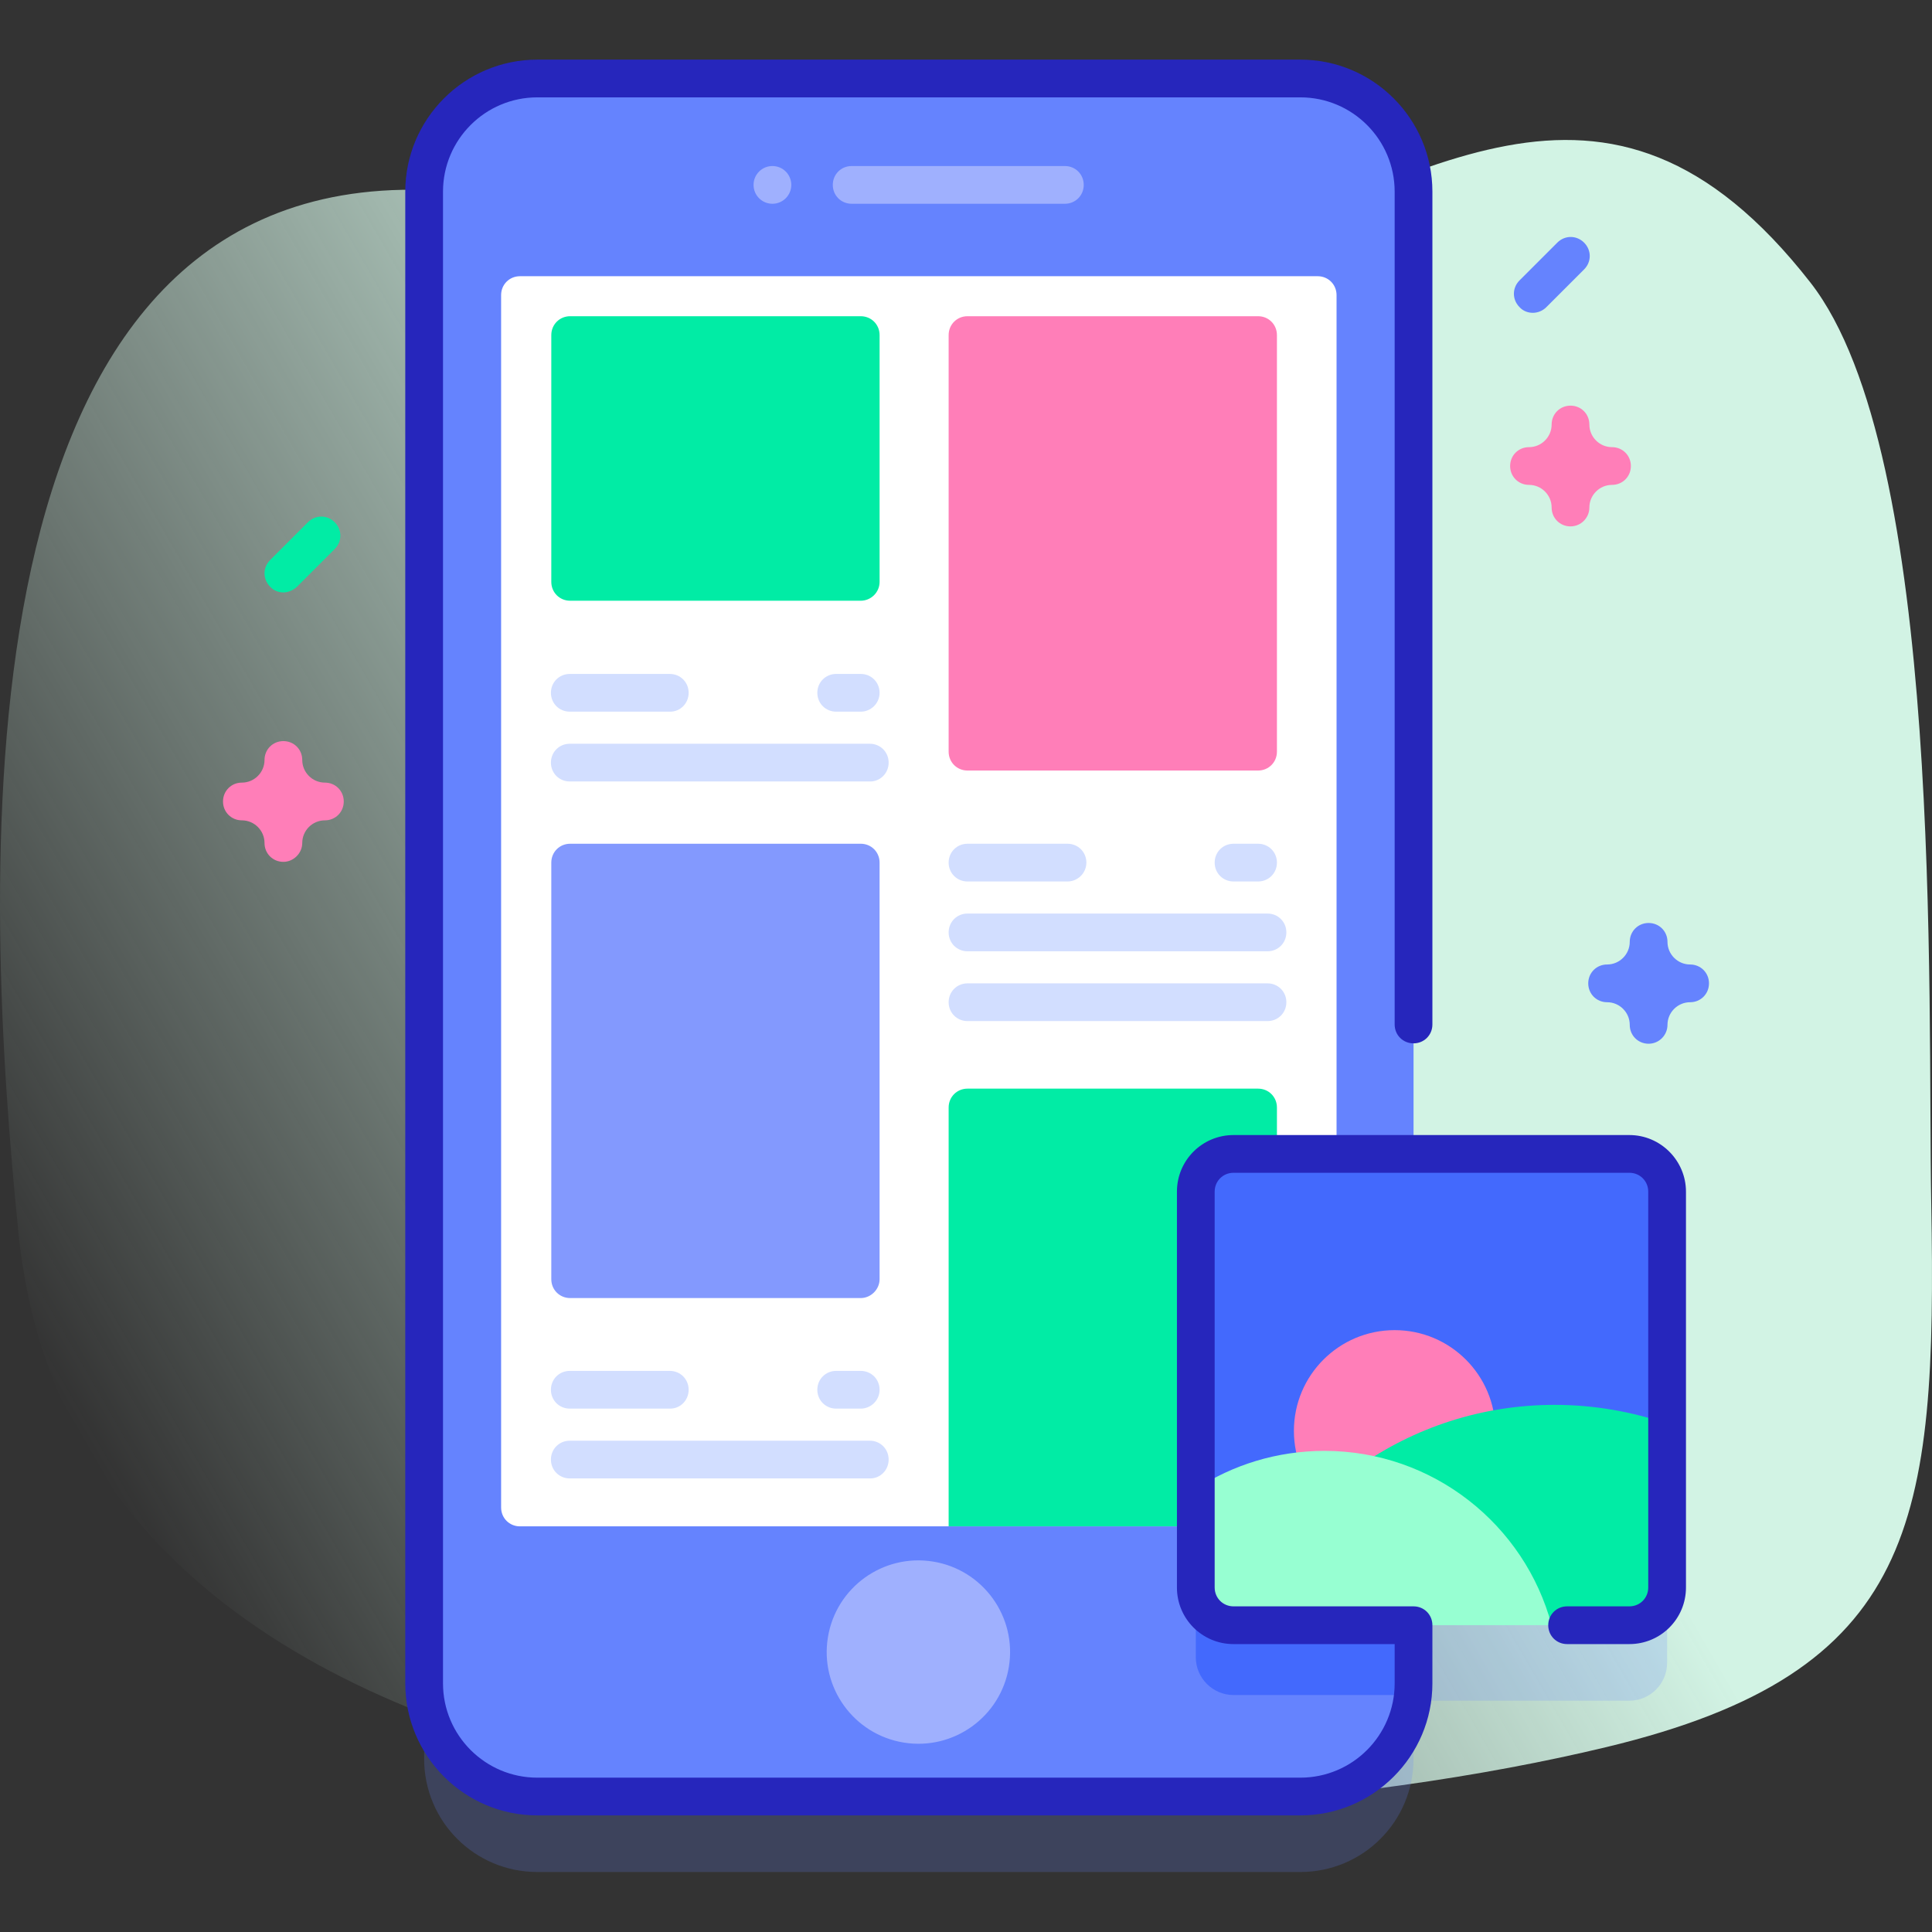<?xml version="1.0" encoding="utf-8"?>
<!-- Generator: Adobe Illustrator 24.0.2, SVG Export Plug-In . SVG Version: 6.00 Build 0)  -->
<svg version="1.1" id="Capa_1" xmlns="http://www.w3.org/2000/svg" xmlns:xlink="http://www.w3.org/1999/xlink" x="0px" y="0px"
	 viewBox="0 0 512 512" style="enable-background:new 0 0 512 512;" xml:space="preserve">
<rect x="0" y="0" width="512" height="512" fill="#333333" stroke="none"/>
<style type="text/css">
	.st0{fill:url(#SVGID_1_);}
	.st1{opacity:0.2;fill:#6583FE;enable-background:new    ;}
	.st2{fill:#6583FE;}
	.st3{fill:#4369FD;}
	.st4{fill:#9FB0FE;}
	.st5{fill:#FFFFFF;}
	.st6{fill:#FF7EB8;}
	.st7{fill:#D2DEFF;}
	.st8{fill:#01ECA5;}
	.st9{fill:#8399FE;}
	.st10{fill:#97FFD2;}
	.st11{fill:#2626BC;}
</style>
<linearGradient id="SVGID_1_" gradientUnits="userSpaceOnUse" x1="27.58" y1="122.071" x2="504.533" y2="397.44" gradientTransform="matrix(1 0 0 -1 0 514)">
	<stop  offset="0" style="stop-color:#DCFDEE;stop-opacity:0"/>
	<stop  offset="0.629" style="stop-color:#D2F3E4"/>
</linearGradient>
<path class="st0" d="M4.9,326.8C22.3,499.6,297.3,493.9,425.7,463c82.5-19.8,87.6-59.5,86.1-144c-1-54.5,3.4-198.7-32-244.1
	c-54.4-69.7-103.2-26-170.7-3.2C222.7,100.9,189,48.7,106.7,50.3C-14,52.6-4.1,237.5,4.9,326.8L4.9,326.8z"/>
<path class="st1" d="M431.8,325.8h-57.2v-255c0-16.6-13.4-30-30-30H142.4c-16.6,0-30,13.4-30,30v395.3c0,16.6,13.4,30,30,30h202.2
	c16.6,0,30-13.4,30-30v-15.4h57.2c5.5,0,10-4.5,10-10V335.8C441.8,330.3,437.3,325.8,431.8,325.8L431.8,325.8z"/>
<path class="st2" d="M344.6,476.2H142.4c-16.6,0-30-13.4-30-30V50.8c0-16.6,13.4-30,30-30h202.2c16.6,0,30,13.4,30,30v395.3
	C374.6,462.7,361.2,476.2,344.6,476.2z"/>
<path class="st3" d="M374.6,324.3v121.8c0,1,0,2.1-0.1,3.1h-47.6c-5.5,0-10-4.5-10-10V334.3c0-5.5,4.5-10,10-10H374.6z"/>
<path class="st4" d="M282.2,54h-56.5c-2.8,0-5-2.2-5-5s2.2-5,5-5h56.5c2.8,0,5,2.2,5,5S285,54,282.2,54z"/>
<circle class="st4" cx="204.7" cy="49" r="5"/>
<ellipse transform="matrix(0.16 -0.987 0.987 0.16 -227.784 608.086)" class="st4" cx="243.5" cy="437.9" rx="24.3" ry="24.3"/>
<path class="st5" d="M349.2,404.5H137.8c-2.8,0-5-2.2-5-5V78.2c0-2.8,2.2-5,5-5h211.4c2.8,0,5,2.2,5,5v321.4
	C354.2,402.3,351.9,404.5,349.2,404.5z"/>
<path class="st6" d="M333.4,204.2h-77c-2.8,0-5-2.2-5-5V88.8c0-2.8,2.2-5,5-5h77c2.8,0,5,2.2,5,5v110.4
	C338.4,202,336.2,204.2,333.4,204.2z"/>
<g>
	<path class="st7" d="M282.9,233.6h-26.5c-2.8,0-5-2.2-5-5s2.2-5,5-5h26.5c2.8,0,5,2.2,5,5S285.6,233.6,282.9,233.6z"/>
	<path class="st7" d="M333.4,233.6h-6.5c-2.8,0-5-2.2-5-5s2.2-5,5-5h6.5c2.8,0,5,2.2,5,5S336.2,233.6,333.4,233.6z"/>
	<path class="st7" d="M335.9,252.1h-79.5c-2.8,0-5-2.2-5-5s2.2-5,5-5h79.5c2.8,0,5,2.2,5,5S338.7,252.1,335.9,252.1z"/>
	<path class="st7" d="M335.9,270.6h-79.5c-2.8,0-5-2.2-5-5s2.2-5,5-5h79.5c2.8,0,5,2.2,5,5S338.7,270.6,335.9,270.6z"/>
</g>
<path class="st8" d="M228.1,159.2h-77c-2.8,0-5-2.2-5-5V88.8c0-2.8,2.2-5,5-5h77c2.8,0,5,2.2,5,5v65.4
	C233.1,157,230.8,159.2,228.1,159.2z"/>
<path class="st7" d="M177.6,188.6H151c-2.8,0-5-2.2-5-5s2.2-5,5-5h26.5c2.8,0,5,2.2,5,5S180.3,188.6,177.6,188.6z"/>
<path class="st7" d="M228.1,188.6h-6.5c-2.8,0-5-2.2-5-5s2.2-5,5-5h6.5c2.8,0,5,2.2,5,5S230.8,188.6,228.1,188.6z"/>
<path class="st7" d="M230.6,207.1H151c-2.8,0-5-2.2-5-5s2.2-5,5-5h79.5c2.8,0,5,2.2,5,5S233.3,207.1,230.6,207.1z"/>
<path class="st8" d="M338.4,404.5h-87v-111c0-2.8,2.2-5,5-5h77c2.8,0,5,2.2,5,5V404.5z"/>
<path class="st9" d="M228.1,344h-77c-2.8,0-5-2.2-5-5V228.6c0-2.8,2.2-5,5-5h77c2.8,0,5,2.2,5,5V339
	C233.1,341.7,230.8,344,228.1,344z"/>
<path class="st7" d="M177.6,373.3H151c-2.8,0-5-2.2-5-5s2.2-5,5-5h26.5c2.8,0,5,2.2,5,5S180.3,373.3,177.6,373.3z"/>
<path class="st7" d="M228.1,373.3h-6.5c-2.8,0-5-2.2-5-5s2.2-5,5-5h6.5c2.8,0,5,2.2,5,5S230.8,373.3,228.1,373.3z"/>
<path class="st7" d="M230.6,391.8H151c-2.8,0-5-2.2-5-5s2.2-5,5-5h79.5c2.8,0,5,2.2,5,5S233.3,391.8,230.6,391.8z"/>
<path class="st3" d="M441.8,315.8v104.9c0,5.5-4.5,10-10,10H326.9c-5.5,0-10-4.5-10-10V315.8c0-5.5,4.5-10,10-10h104.9
	C437.3,305.8,441.8,310.3,441.8,315.8z"/>
<circle class="st6" cx="369.6" cy="379.2" r="26.7"/>
<path class="st8" d="M441.8,420.7v-43.4c-9.3-3.2-19.4-5-29.8-5c-38.7,0-71.7,24.3-84.7,58.4h104.5
	C437.3,430.7,441.8,426.3,441.8,420.7L441.8,420.7z"/>
<path class="st10" d="M411.2,430.7h-84.3c-5.5,0-10-4.5-10-10v-26.1c9.8-6.4,21.5-10.1,34.1-10.1
	C379.8,384.5,404.1,404.1,411.2,430.7L411.2,430.7z"/>
<path class="st11" d="M431.8,300.8H326.9c-8.3,0-15,6.7-15,15v104.9c0,8.3,6.7,15,15,15h42.7v10.4c0,13.8-11.2,25-25,25H142.4
	c-13.8,0-25-11.2-25-25V50.8c0-13.8,11.2-25,25-25h202.2c13.8,0,25,11.2,25,25v220.7c0,2.8,2.2,5,5,5s5-2.2,5-5V50.8
	c0-19.3-15.7-35-35-35H142.4c-19.3,0-35,15.7-35,35v395.3c0,19.3,15.7,35,35,35h202.2c19.3,0,35-15.7,35-35v-15.4c0-2.8-2.2-5-5-5
	h-47.7c-2.8,0-5-2.2-5-5V315.8c0-2.8,2.2-5,5-5h104.9c2.8,0,5,2.2,5,5v104.9c0,2.8-2.2,5-5,5h-16.5c-2.8,0-5,2.2-5,5s2.2,5,5,5h16.5
	c8.3,0,15-6.7,15-15V315.8C446.8,307.6,440.1,300.8,431.8,300.8z"/>
<path class="st6" d="M416.2,139.5c-2.8,0-5-2.2-5-5c0-3.3-2.7-6-6-6c-2.8,0-5-2.2-5-5s2.2-5,5-5c3.3,0,6-2.7,6-6c0-2.8,2.2-5,5-5
	s5,2.2,5,5c0,3.3,2.7,6,6,6c2.8,0,5,2.2,5,5s-2.2,5-5,5c-3.3,0-6,2.7-6,6C421.2,137.2,419,139.5,416.2,139.5z"/>
<path class="st6" d="M75.1,228.4c-2.8,0-5-2.2-5-5c0-3.3-2.7-6-6-6c-2.8,0-5-2.2-5-5s2.2-5,5-5c3.3,0,6-2.7,6-6c0-2.8,2.2-5,5-5
	s5,2.2,5,5c0,3.3,2.7,6,6,6c2.8,0,5,2.2,5,5s-2.2,5-5,5c-3.3,0-6,2.7-6,6C80.1,226.1,77.8,228.4,75.1,228.4z"/>
<path class="st2" d="M436.9,276.6c-2.8,0-5-2.2-5-5c0-3.3-2.7-6-6-6c-2.8,0-5-2.2-5-5s2.2-5,5-5c3.3,0,6-2.7,6-6c0-2.8,2.2-5,5-5
	s5,2.2,5,5c0,3.3,2.7,6,6,6c2.8,0,5,2.2,5,5s-2.2,5-5,5c-3.3,0-6,2.7-6,6C441.9,274.3,439.7,276.6,436.9,276.6z"/>
<path class="st2" d="M406.2,82.9c-1.3,0-2.6-0.5-3.5-1.5c-2-2-2-5.1,0-7.1l10-10c2-2,5.1-2,7.1,0c2,2,2,5.1,0,7.1l-10,10
	C408.8,82.4,407.5,82.9,406.2,82.9z"/>
<path class="st8" d="M75.1,157c-1.3,0-2.6-0.5-3.5-1.5c-2-2-2-5.1,0-7.1l10-10c2-2,5.1-2,7.1,0c2,2,2,5.1,0,7.1l-10,10
	C77.6,156.5,76.3,157,75.1,157z"/>
</svg>
